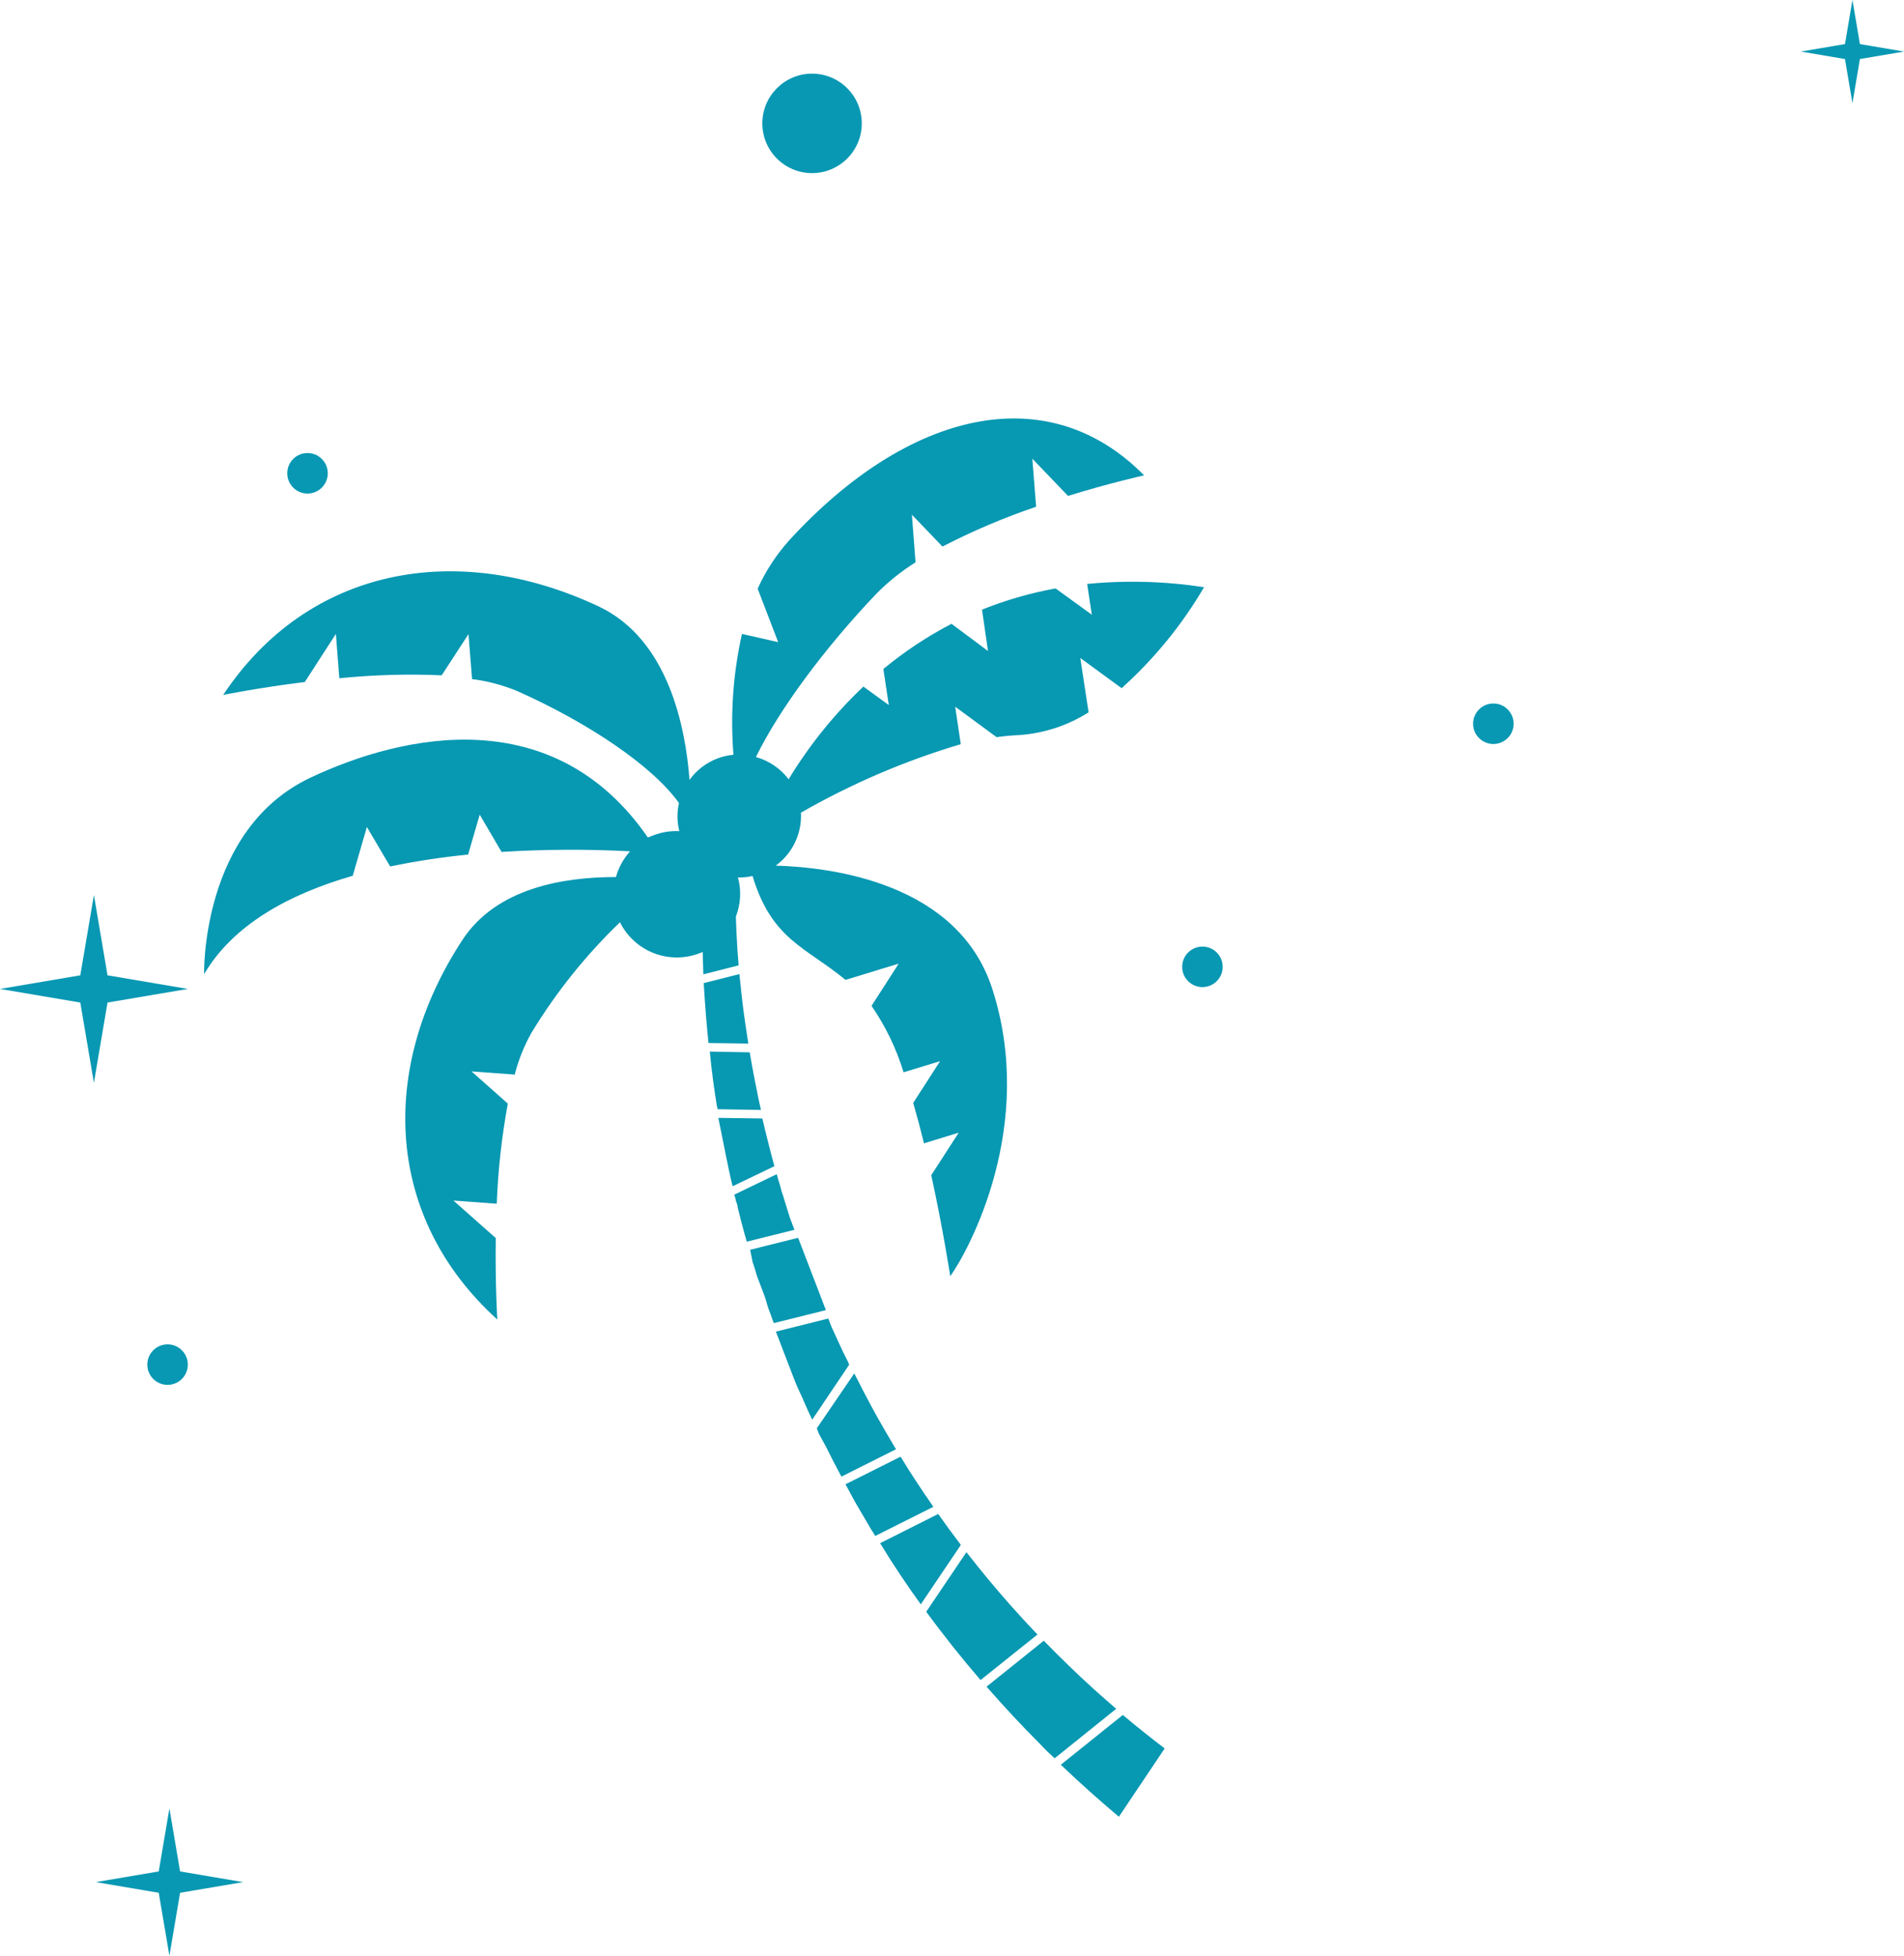 <svg width="517" height="531" viewBox="0 0 517 531" fill="none" xmlns="http://www.w3.org/2000/svg">
<g clip-path="url(#clip0_493_919)">
<path d="M95.78 237.778L99.621 224.525L105.943 235.249C112.935 233.799 120 232.721 127.106 232.02L130.26 221.181L136.189 231.303C147.809 230.578 159.461 230.523 171.088 231.138C169.284 233.135 167.973 235.526 167.26 238.121C153.272 238.111 134.763 240.967 125.465 255.348C102.708 290.223 104.525 330.619 135.034 358.252C135.034 358.252 134.443 348.797 134.616 336.145L123.12 325.955L134.881 326.819C135.229 317.695 136.235 308.609 137.891 299.631L128.026 290.885L139.764 291.758C140.781 287.782 142.314 283.957 144.325 280.38C151.002 269.391 159.075 259.313 168.342 250.399C170.248 254.232 173.514 257.219 177.503 258.775C181.491 260.332 185.916 260.347 189.915 258.818L190.806 258.476C190.85 260.342 190.901 262.366 190.982 264.54L200.561 262.101C200.45 260.691 200.357 259.328 200.245 258.053C200.016 254.376 199.878 251.283 199.809 248.862C201.136 245.473 201.337 241.746 200.382 238.234C201.714 238.265 203.046 238.133 204.346 237.842C209.55 255.181 218.898 257.186 229.587 266.046L244.029 261.631L236.651 273.096C240.461 278.627 243.396 284.712 245.351 291.137L255.269 288.11L247.972 299.436C249.007 303.045 249.991 306.729 250.895 310.416L260.327 307.521L252.873 319.069C256.115 333.961 258.028 346.511 258.028 346.511C263.112 339.369 281.432 305.686 269.442 268.496C260.153 239.602 225.586 235.444 210.634 235.025C212.882 233.387 214.685 231.214 215.881 228.702C217.078 226.191 217.628 223.421 217.484 220.643C231.179 212.784 245.742 206.544 260.879 202.049L259.366 191.873L270.608 200.143C272.599 199.863 274.569 199.672 276.449 199.595C283.248 199.176 289.831 197.047 295.588 193.405L293.337 178.644L304.553 186.844C313.391 178.918 320.944 169.668 326.944 159.424C316.438 157.815 305.773 157.519 295.194 158.541L296.467 166.901L286.626 159.759C279.79 161.003 273.097 162.932 266.649 165.518L268.273 176.755L258.366 169.37C251.782 172.793 245.581 176.904 239.865 181.636L241.337 191.425L234.436 186.409C226.577 193.854 219.75 202.317 214.137 211.574C211.917 208.647 208.799 206.528 205.26 205.542C211.548 192.64 223.876 175.994 237.964 161.2C241.164 157.955 244.732 155.096 248.598 152.681L247.613 139.747L255.908 148.396C264.103 144.161 272.605 140.547 281.341 137.584L280.311 124.533L289.998 134.637C301.804 130.993 310.667 129.07 310.667 129.07C284.439 102.429 246.609 111.491 214.412 146.575C210.846 150.515 207.917 154.987 205.731 159.831L211.301 174.34L201.465 172.118C199.058 182.877 198.28 193.936 199.16 204.925C197.654 205.058 196.174 205.4 194.763 205.941C191.742 207.102 189.123 209.116 187.226 211.739C186.132 197.259 181.418 173.628 162.659 164.693C124.087 146.528 83.635 154.015 60.606 188.673C60.606 188.673 70.033 186.748 82.766 185.169L91.202 172.114L92.138 184.153C101.372 183.21 110.662 182.943 119.935 183.352L127.206 172.17L128.183 184.382C132.389 184.908 136.506 185.996 140.424 187.616C159.886 196.282 177.253 208.037 184.369 218.026C183.797 220.542 183.824 223.157 184.448 225.66C182.073 225.543 179.7 225.923 177.481 226.775C176.965 226.973 176.426 227.18 175.91 227.377C150.446 190.466 109.651 199.16 84.202 211.188C54.466 225.292 55.419 264.486 55.419 264.486C63.396 250.936 78.636 242.719 95.78 237.778Z" fill="#0798B2"/>
<path d="M286.375 477.385L303.083 463.952C301.041 462.208 299.029 460.398 296.952 458.56C292.403 454.417 287.876 450.05 283.427 445.464L267.884 457.939C272.675 463.415 277.577 468.687 282.543 473.638C283.746 474.951 285.025 476.181 286.375 477.385Z" fill="#0798B2"/>
<path d="M194.66 300.321C194.759 300.579 194.867 300.86 194.793 301.157L206.619 301.351C206.406 300.303 206.168 299.265 205.94 298.25C205.036 293.864 204.237 289.679 203.574 285.711L192.741 285.513C193.165 290.191 193.823 295.129 194.66 300.321Z" fill="#0798B2"/>
<path d="M197.102 313.691C197.541 316.023 198.082 318.344 198.585 320.705C198.756 321.151 198.81 321.641 198.925 322.081L210.276 316.621C209.77 314.744 209.25 312.9 208.81 311.052C208.168 308.609 207.597 306.139 207.001 303.678L195.049 303.507C195.762 306.836 196.367 310.235 197.102 313.691Z" fill="#0798B2"/>
<path d="M199.844 326.085C200.069 326.671 200.294 327.257 200.322 327.892C200.632 329.118 200.941 330.344 201.25 331.57C201.559 332.796 201.915 334.004 202.234 335.253C202.468 335.862 202.575 336.493 202.762 337.121L215.723 333.894C215.624 333.636 215.525 333.378 215.426 333.12L214.76 331.386C214.32 330.237 214.001 328.988 213.634 327.892C213.267 326.795 212.899 325.485 212.573 324.426C212.357 323.864 212.141 323.301 212.051 322.717L211.553 320.999C211.283 320.296 211.154 319.539 210.922 318.794L199.369 324.358C199.603 324.968 199.74 325.534 199.844 326.085Z" fill="#0798B2"/>
<path d="M232.575 408.481C233.308 409.759 234.055 411.005 234.811 412.275L235.913 414.165L236.464 415.11L237.062 416.037L237.654 417.019L253.441 409.104L251.732 406.613L251.138 405.766L250.558 404.886L249.416 403.172C248.673 402.006 247.882 400.857 247.138 399.69C246.395 398.523 245.674 397.348 244.954 396.172L244.534 395.499L229.579 402.988L230.479 404.633C231.142 405.938 231.865 407.193 232.575 408.481Z" fill="#0798B2"/>
<path d="M281.706 443.784C279.271 441.223 276.841 438.606 274.472 435.938C270.336 431.26 266.296 426.41 262.417 421.418L251.499 437.603C256.221 444.02 261.165 450.244 266.254 456.143L281.706 443.784Z" fill="#0798B2"/>
<path d="M250.026 435.587L260.906 419.443C258.804 416.7 256.764 413.907 254.752 411.048L238.974 418.987L239.453 419.745C242.749 425.176 246.33 430.444 250.026 435.587Z" fill="#0798B2"/>
<path d="M202.05 275.647C201.496 271.611 201.133 267.931 200.771 264.466L191.089 266.919C191.266 269.971 191.476 273.251 191.777 276.767C191.949 278.825 192.147 280.954 192.382 283.177L203.197 283.328C202.792 280.66 202.375 278.104 202.05 275.647Z" fill="#0798B2"/>
<path d="M316.249 474.71C312.447 471.812 308.658 468.785 304.882 465.626L288.043 479.137C293.298 484.139 298.58 488.861 303.815 493.252L316.249 474.71Z" fill="#0798B2"/>
<path d="M204.38 342.739C204.857 343.982 205.184 345.254 205.567 346.533C205.801 347.142 206.044 347.775 206.278 348.384C206.512 348.994 206.764 349.65 206.998 350.26C207.484 351.525 207.961 352.768 208.282 354.096C208.604 355.425 209.254 356.628 209.632 357.962C209.794 358.384 209.956 358.806 210.118 359.228L224.258 355.709C224.114 355.334 223.979 354.983 223.835 354.608C223.691 354.233 223.367 353.389 223.133 352.779L221.738 349.146C221.271 347.927 220.839 346.802 220.344 345.513L219.66 343.732C219.426 343.122 219.201 342.536 218.976 341.95L217.618 338.411L216.718 336.067L203.687 339.321L204.38 342.739Z" fill="#0798B2"/>
<path d="M224.421 393.055C225.075 394.337 225.714 395.652 226.367 396.934L228.407 400.776L228.461 400.917L243.299 393.473L242.793 392.645L240.703 389.091C240.006 387.906 239.356 386.704 238.659 385.519C237.963 384.334 237.313 383.131 236.663 381.929C235.386 379.514 234.086 377.109 232.88 374.667L231.958 372.896L221.786 387.801L222.308 389.16C223.035 390.494 223.712 391.767 224.421 393.055Z" fill="#0798B2"/>
<path d="M210.826 361.913C211.321 363.203 211.816 364.492 212.311 365.781C212.806 367.07 213.31 368.383 213.813 369.695C214.317 371.008 214.821 372.321 215.325 373.633C215.829 374.946 216.333 376.258 216.963 377.549C217.593 378.84 218.111 380.121 218.694 381.43C219.278 382.739 219.888 384.118 220.536 385.456L230.588 370.517C230.192 369.486 229.623 368.494 229.124 367.476C228.626 366.457 227.983 365.063 227.436 363.848C226.889 362.632 226.341 361.417 225.771 360.211L224.916 357.984L210.659 361.547C210.725 361.664 210.781 361.787 210.826 361.913Z" fill="#0798B2"/>
<circle cx="13.5" cy="13.5" r="13.5" transform="matrix(-1 0 0 1 234 20)" fill="#0898B3"/>
<circle cx="5.5" cy="5.5" r="5.5" transform="matrix(-1 0 0 1 51 365)" fill="#0898B3"/>
<circle cx="5.5" cy="5.5" r="5.5" transform="matrix(-1 0 0 1 89 123)" fill="#0898B3"/>
<circle cx="5.5" cy="5.5" r="5.5" transform="matrix(-1 0 0 1 332 257)" fill="#0898B3"/>
<circle cx="5.5" cy="5.5" r="5.5" transform="matrix(-1 0 0 1 411 191)" fill="#0898B3"/>
<path d="M25.5 243L21.804 264.804L0 268.5L21.804 272.196L25.5 294L29.196 272.196L51 268.5L29.196 264.804L25.5 243Z" fill="#0898B3"/>
<path d="M46 491L43.101 508.101L26 511L43.101 513.899L46 531L48.899 513.899L66 511L48.899 508.101L46 491Z" fill="#0898B3"/>
<path d="M503 0L500.971 11.971L489 14L500.971 16.029L503 28L505.029 16.029L517 14L505.029 11.971L503 0Z" fill="#0898B3"/>
</g>
<defs>
<clipPath id="clip0_493_919">
<rect width="517" height="531" fill="white"/>
</clipPath>
</defs>
</svg>
